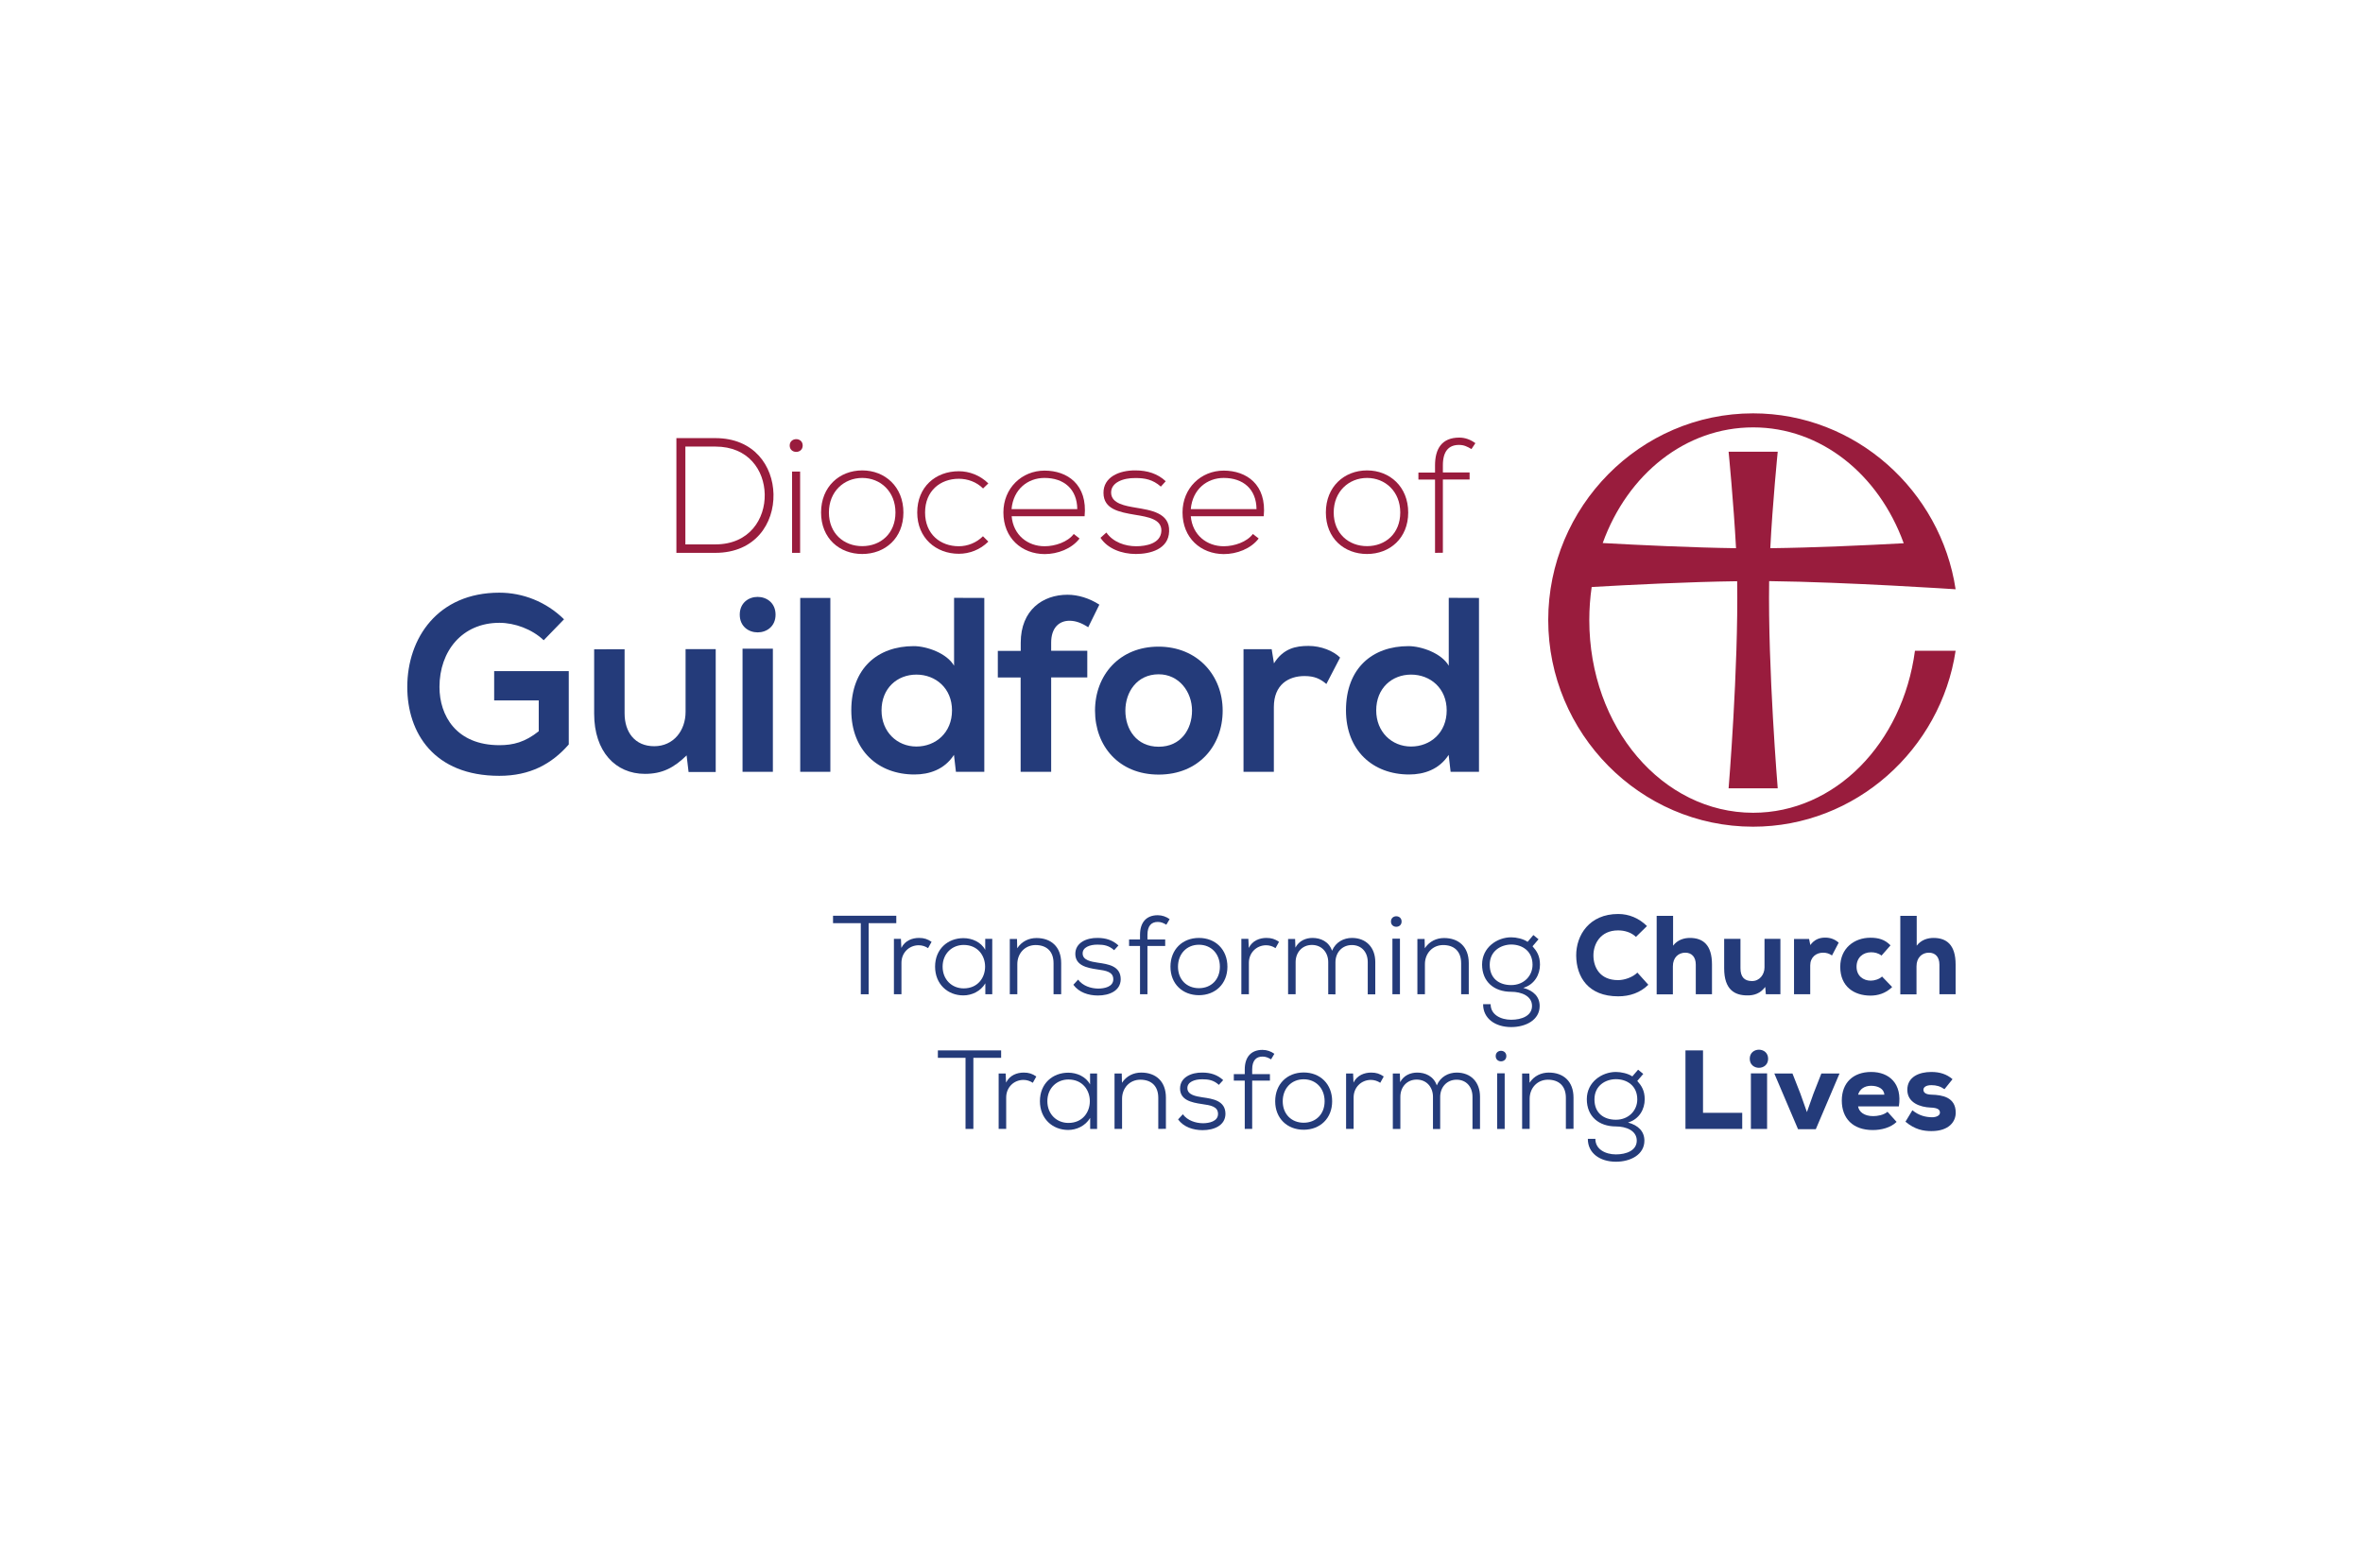 <?xml version="1.0" encoding="utf-8"?>
<!-- Generator: Adobe Illustrator 27.7.0, SVG Export Plug-In . SVG Version: 6.00 Build 0)  -->
<svg version="1.1" id="Layer_2_00000096762465574511920780000005388630943841940365_"
	 xmlns="http://www.w3.org/2000/svg" xmlns:xlink="http://www.w3.org/1999/xlink" x="0px" y="0px" viewBox="0 0 2290 1519.9"
	 style="enable-background:new 0 0 2290 1519.9;" xml:space="preserve">
<style type="text/css">
	.st0{fill:#FFFFFF;}
	.st1{fill:#060A0F;}
	.st2{fill:#243B7A;}
	.st3{fill:#991C3D;}
</style>
<g>
	<g id="Layer_1-2_00000139283726768554542440000011101652144888125863_">
		<path class="st2" d="M526.9,620.5c-11.3-10.8-28.2-16.9-42.9-16.9c-36.2,0-58.1,27.5-58.1,62.2c0,27.7,16.2,56.4,58.1,56.4
			c13.3,0,24.8-2.9,38.1-13.5v-29.9h-43.2v-28.4h72.3v71.1c-16.6,19-37.6,30.4-67.3,30.4c-63.4,0-89.2-41.7-89.2-86.1
			c0-47.5,29.7-91.4,89.2-91.4c22.7,0,45.3,8.7,62.7,25.8L526.9,620.5L526.9,620.5z"/>
		<path class="st2" d="M605.3,629.2v62.2c0,18.1,9.9,31.8,28.7,31.8s30.4-15.2,30.4-33.3v-60.8h29.2v119.1h-26.3l-1.9-16.1
			C653,744.2,641.7,750,625,750c-28.4,0-49.2-21.5-49.2-58.3v-62.4L605.3,629.2L605.3,629.2z"/>
		<path class="st2" d="M719.6,748H749V628.7h-29.4V748z M751.6,595.7c0,22.9-34.7,22.9-34.7,0C716.9,572.7,751.6,572.8,751.6,595.7"
			/>
		<rect x="775.5" y="579.5" class="st2" width="29.2" height="168.5"/>
		<path class="st2" d="M854.3,688.5c0,20.7,15,35,33.8,35s34.5-13.5,34.5-35c0-21.5-15.9-34.7-34.5-34.7
			C869.5,653.8,854.3,667,854.3,688.5 M953.9,579.5V748h-27.5l-1.9-16.4c-9.2,14.2-23.9,19-38.3,19c-35,0-61.2-23.1-61.2-62.2
			c0-41,25.8-62.2,60.5-62.2c12.5,0,32.1,6.8,39.1,19v-65.8L953.9,579.5L953.9,579.5z"/>
		<path class="st2" d="M989.1,748v-91.4H967v-25.8h22.2v-7.9c0-31.8,21.5-46.5,45.3-46.5c10.4,0,21.2,3.4,30.9,9.6l-10.8,21.9
			c-6.3-4.1-12.1-6.3-18.1-6.3c-10.1,0-17.8,6.8-17.8,21.2v7.9h35v25.8h-35V748L989.1,748L989.1,748z"/>
		<path class="st2" d="M1090.6,688.7c0,18.1,10.8,35,32.3,35c21.5,0,32.3-16.9,32.3-35s-12.5-35.2-32.3-35.2
			C1101.7,653.5,1090.6,670.9,1090.6,688.7 M1184.9,688.7c0,34.2-23.4,62-62,62c-38.6,0-61.7-27.7-61.7-62s23.6-62,61.5-62
			S1184.9,654.7,1184.9,688.7"/>
		<path class="st2" d="M1232.4,629.2l2.2,13.7c9.2-14.7,21.5-16.9,33.5-16.9c12.1,0,24.1,4.8,30.6,11.3l-13.3,25.6
			c-6-5.1-11.6-7.7-21.2-7.7c-15.4,0-29.7,8.2-29.7,30.1V748h-29.4V629.2L1232.4,629.2L1232.4,629.2z"/>
		<path class="st2" d="M1333.7,688.5c0,20.7,14.9,35,33.8,35c18.8,0,34.5-13.5,34.5-35c0-21.5-15.9-34.7-34.5-34.7
			C1348.9,653.8,1333.7,667,1333.7,688.5 M1433.3,579.5V748h-27.5l-1.9-16.4c-9.2,14.2-23.9,19-38.3,19c-35,0-61.2-23.1-61.2-62.2
			c0-41,25.8-62.2,60.5-62.2c12.5,0,32.1,6.8,39.1,19v-65.8L1433.3,579.5L1433.3,579.5z"/>
		<path class="st3" d="M1699,414.2c65.4,0,121.6,45.2,145.9,112.3c-36.8,2-87.4,4.3-129.3,4.8c2.2-43.5,7.2-93.5,7.2-93.5h-47.6
			c0,0,4.9,50,7.2,93.5c-42.4-0.6-93.1-3-129.2-5C1577.4,459.3,1633.6,414.2,1699,414.2 M1699,787.7c-87.7,0-158.8-82.6-158.8-186.8
			c0-10.9,0.8-21.6,2.3-32c36.6-2.1,94-5,141-5.6c1.3,85-8.3,200.7-8.3,200.7h47.6c0,0-9.6-115.8-8.3-200.8
			c75.8,0.9,180.7,7.9,180.7,7.9c-14.4-95.5-96.8-170.5-196.3-170.5c-109.6,0-198.5,90.7-198.5,200.3s88.9,200.3,198.5,200.3
			c99.5,0,181.9-75,196.3-170.5h-39.4C1843.8,720.7,1778.1,787.7,1699,787.7"/>
		<path class="st3" d="M664.2,432.7v94.9h29.1c33.1,0,48.3-24.8,47.8-48.6c-0.5-23.2-15.7-46.2-47.8-46.2H664.2z M749.6,478.9
			c0.6,28.3-17.5,56.9-56.4,56.9h-37.7V424.6h37.7C730.9,424.6,749,451.6,749.6,478.9"/>
		<path class="st3" d="M767.6,535.8h7.8V457h-7.8V535.8L767.6,535.8z M777.9,431.8c0,8.2-12.6,8.2-12.6,0S777.9,423.5,777.9,431.8"
			/>
		<path class="st3" d="M867.8,496.7c0-20.3-14.5-33.5-32.2-33.5s-32.3,13.2-32.3,33.5c0,20.3,14.5,32.6,32.3,32.6
			S867.8,517.1,867.8,496.7 M795.7,496.7c0-25,17.8-40.8,39.9-40.8s39.9,15.9,39.9,40.8s-17.8,40.2-39.9,40.2
			S795.7,521.7,795.7,496.7"/>
		<path class="st3" d="M957.8,524.9c-7.9,7.9-18.3,11.8-28.6,11.8c-22.1,0-40.3-15.3-40.3-40s17.6-40,40.3-40
			c10.3,0,20.7,4,28.6,11.8l-5.1,4.9c-6.4-6.4-15.1-9.4-23.5-9.4c-17.8,0-32.7,11.6-32.7,32.7c0,21.1,14.9,32.7,32.7,32.7
			c8.4,0,17-3.3,23.4-9.7L957.8,524.9L957.8,524.9z"/>
		<path class="st3" d="M1044,493.4c-0.2-19.4-12.9-30.2-31.8-30.2c-16.2,0-30.2,11-31.9,30.2H1044z M972.4,496.6
			c0-23.5,17.8-40.5,39.9-40.5c22.1,0,41.8,13.5,38.8,44.2h-70.7c1.6,18.4,15.7,29.1,31.9,29.1c10.3,0,22.4-4.1,28.3-11.9l5.6,4.4
			c-7.6,10-21.3,15.1-33.8,15.1C990.2,536.9,972.4,521.5,972.4,496.6"/>
		<path class="st3" d="M1125,471.6c-7.9-7-15.7-8.3-24.5-8.3c-12.2-0.2-24,4.4-23.7,14.4c0.3,10.5,14,12.6,23.8,14.3
			c14,2.4,33.2,4.8,32.4,23c-0.5,17.3-18.4,21.9-32.2,21.9c-13.8,0-27.5-5.2-34.3-15.7l5.7-5.1c6.5,9.4,18.3,13.3,28.8,13.3
			c9.5,0,24-2.5,24.5-14.9c0.3-11.3-12.7-13.5-25.6-15.6c-15.3-2.6-30.4-5.4-30.5-21.1c-0.2-15.4,15.2-22.1,31.1-21.9
			c11.4,0,21.5,3.2,29.2,10.5L1125,471.6L1125,471.6z"/>
		<path class="st3" d="M1217.7,493.4c-0.2-19.4-12.9-30.2-31.8-30.2c-16.2,0-30.2,11-31.9,30.2H1217.7z M1146,496.6
			c0-23.5,17.8-40.5,39.9-40.5s41.8,13.5,38.8,44.2H1154c1.6,18.4,15.7,29.1,31.9,29.1c10.3,0,22.4-4.1,28.3-11.9l5.6,4.4
			c-7.6,10-21.3,15.1-33.8,15.1C1163.8,536.9,1146,521.5,1146,496.6"/>
		<path class="st3" d="M1357,496.7c0-20.3-14.5-33.5-32.2-33.5s-32.3,13.2-32.3,33.5c0,20.3,14.5,32.6,32.3,32.6
			S1357,517.1,1357,496.7 M1284.9,496.7c0-25,17.8-40.8,39.9-40.8s39.9,15.9,39.9,40.8s-17.8,40.2-39.9,40.2
			S1284.9,521.7,1284.9,496.7"/>
		<path class="st3" d="M1390.7,535.8v-71h-16.1V458h16.1v-7c0-15.6,6.2-26.9,23.5-26.9c5.9,0,11.1,2.1,15.6,5.4l-3.8,5.7
			c-4.3-2.5-7.3-4-12.1-4c-9.8,0-15.6,6-15.6,19.7v7h25.9v6.8h-25.9v71L1390.7,535.8L1390.7,535.8z"/>
		<polygon class="st2" points="834.2,894.7 807.3,894.7 807.3,887.5 868.6,887.5 868.6,894.7 841.8,894.7 841.8,963.6 834.2,963.6 
					"/>
		<path class="st2" d="M873.1,909.9l0.4,8.8c3.5-7.2,10.7-9.7,17.1-9.7c4.9,0,8.3,1.1,12.2,3.8l-3.4,6.1c-2.7-1.8-5.8-2.8-9.2-2.8
			c-9.2,0.1-16.6,7.2-16.6,17v30.5h-7.3v-53.7L873.1,909.9L873.1,909.9z"/>
		<path class="st2" d="M913.5,936.8c0,12.7,9.1,21.1,20.4,21.1c27.7,0,27.7-42.1,0-42.1C922.7,915.8,913.5,924.2,913.5,936.8
			 M954.8,909.9h6.8v53.7h-6.7V953c-4.7,7.9-13.3,11.7-21.3,11.7c-15.2,0-27.4-10.9-27.4-27.9s12.3-27.6,27.5-27.6
			c8.3,0,17.1,3.8,21.1,11.4L954.8,909.9L954.8,909.9z"/>
		<path class="st2" d="M1021,963.6v-30.1c0-11.5-6.7-17.6-17.5-17.6c-10.4,0.1-17.6,8.2-17.6,18.5v29.2h-7.3V910h7l0.2,9
			c4.5-6.8,11.4-9.9,18.7-9.9c13.9,0,23.9,8.3,23.9,24.3v30.2L1021,963.6L1021,963.6z"/>
		<path class="st2" d="M1079.7,920.9c-5-4.6-10.1-5.4-15.9-5.4c-7.8-0.1-14.8,2.7-14.6,8.7c0.1,6.3,7.9,7.8,14.7,8.8
			c9.7,1.4,22.2,3,22.2,16.1c-0.2,11.3-11.2,15.7-22.1,15.7c-9.2,0-18.4-3-23.8-10.4l4.6-5c4.6,6.2,12.5,8.6,19.4,8.7
			c6.1,0,14.7-1.7,14.7-9s-7-8.4-15.6-9.6c-10.3-1.5-21.1-3.9-21.2-15c0-11,11.1-15.7,21.6-15.5c8,0,14.7,2.2,20.2,7.3L1079.7,920.9
			L1079.7,920.9z"/>
		<path class="st2" d="M1104.8,963.6v-46.8h-10.6v-6.3h10.6V906c0-11.6,5.7-19,17.2-19c4.2,0,8.2,1.4,11.5,3.8l-3.2,5.4
			c-2.9-1.7-5.1-2.7-8.3-2.7c-6.2,0-10,3.8-10,12.5v4.5h17.2v6.3h-17.2v46.8H1104.8L1104.8,963.6z"/>
		<path class="st2" d="M1141.6,936.9c0,12.5,8.5,20.8,20.3,20.8s20.3-8.3,20.3-20.8s-8.4-21.3-20.3-21.3S1141.6,924.5,1141.6,936.9
			 M1189.5,936.9c0,16.6-11.7,27.6-27.6,27.6s-27.6-11-27.6-27.6s11.5-27.9,27.6-27.9S1189.5,920.3,1189.5,936.9"/>
		<path class="st2" d="M1209.8,909.9l0.4,8.8c3.5-7.2,10.7-9.7,17.1-9.7c4.9,0,8.3,1.1,12.2,3.8l-3.4,6.1c-2.7-1.8-5.8-2.8-9.2-2.8
			c-9.2,0.1-16.6,7.2-16.6,17v30.5h-7.3v-53.7L1209.8,909.9L1209.8,909.9z"/>
		<path class="st2" d="M1287.2,963.6v-31.1c0-9.5-6.3-16.7-15.8-16.7c-9.5,0-15.8,7.3-15.8,16.7v31.1h-7.3V910h6.8l0.3,8.4
			c3.5-6.7,10.1-9.4,16.6-9.4c7.7,0,15.8,3.4,18.9,12.4c3.6-8.5,11.4-12.4,19.3-12.4c13.7,0,22.6,9.2,22.6,23.4v31.3h-7.3v-31.3
			c0-9.6-6-16.5-15.4-16.5c-9.5,0-15.9,7.3-15.9,16.7v31.1L1287.2,963.6L1287.2,963.6z"/>
		<path class="st2" d="M1349.4,963.6h7.3v-53.9h-7.3V963.6z M1358.3,893.1c0,6.8-10.3,6.8-10.3,0
			C1348,886.3,1358.3,886.3,1358.3,893.1"/>
		<path class="st2" d="M1416,963.6v-30.1c0-11.5-6.7-17.6-17.5-17.6c-10.4,0.1-17.6,8.2-17.6,18.5v29.2h-7.3V910h7l0.2,9
			c4.5-6.8,11.4-9.9,18.7-9.9c13.9,0,23.9,8.3,23.9,24.3v30.2L1416,963.6L1416,963.6z"/>
		<path class="st2" d="M1443.7,935c0,13.3,9.1,19.7,20.8,19.7c12.4,0,20.7-9,20.7-19.7c0-13.4-10.1-19.6-20.7-19.6
			C1454.6,915.5,1443.7,921.6,1443.7,935 M1486,906.2l5,4.1l-5.8,6.8c4,4.5,7.2,9.2,7.2,17.8c0,9.5-5.2,19.3-16.2,22.5
			c10.1,2.7,15.9,8.7,15.9,17.6c0,13.5-13.4,20.4-27.6,20.4c-15.3,0-27.3-8.2-27.2-22.2h7.3c-0.1,10.1,9.7,15.1,19.9,15.1
			s20.2-3.8,20.2-13.4s-10.2-13.7-20.2-13.7c-16.5,0-28.2-9.7-28.2-26.4s14.7-26.4,28.2-26.4c5.1,0,11.8,1.5,15.9,4.4L1486,906.2
			L1486,906.2z"/>
		<path class="st2" d="M1597.4,954.4c-7.8,7.7-17.9,11.2-29.2,11.2c-29,0-40.5-18.7-40.7-39.5c-0.1-19.7,12.7-40.3,40.7-40.3
			c10.4,0,20.1,4,27.9,11.7l-10.7,10.5c-4.6-4.5-11.2-6.3-17.3-6.3c-17.3,0-24,13.4-23.9,24.5c0.1,11.1,6.1,23.7,23.9,23.7
			c6.1,0,14.1-2.7,18.7-7.3L1597.4,954.4L1597.4,954.4z"/>
		<path class="st2" d="M1621.4,887.5v29c4.4-5.8,10.9-7.5,16.3-7.5c12.6,0,21.4,6.6,21.4,25.8v28.8h-15.7v-28.7
			c0-7.5-4-11.6-10.2-11.6c-6.5,0-12,4.6-12,13.2v27.2h-15.7v-76.1H1621.4L1621.4,887.5z"/>
		<path class="st2" d="M1686.7,909.9v28.4c0,8.3,3.6,12.5,11.1,12.5c7.3,0.1,12.2-6.2,12.2-13.2v-27.7h15.4v53.7h-14.1l-0.6-7.1
			c-4.8,6.4-10.9,8.3-17.4,8.2c-12.1,0-22.4-5.4-22.4-26.3v-28.5L1686.7,909.9L1686.7,909.9z"/>
		<path class="st2" d="M1753.2,910l1.2,5.9c3.6-5,8.4-7.2,14.3-7.2c5.1,0,9.3,1.5,13.2,4.9l-6.5,12.4c-2.6-1.8-5.3-2.7-8.6-2.7
			c-6.7,0-12.5,4.3-12.5,12.4v27.9h-15.7V910H1753.2L1753.2,910z"/>
		<path class="st2" d="M1833.7,956.6c-6.4,6.3-14.1,8.3-21,8.3c-15.7,0-29.3-8.6-29.3-27.9c0-18,13.6-28.2,29.2-28.2
			c7.8,0,14,1.7,19.5,7.4l-8.7,9.9c-3.3-2.5-6.8-3.2-10.1-3.2c-7.8,0-14.1,5.1-14.1,14s6.5,13.5,13.8,13.5c3.5,0,8.3-1.4,10.9-4
			L1833.7,956.6L1833.7,956.6z"/>
		<path class="st2" d="M1857.5,887.5v29c4.4-5.8,10.9-7.5,16.3-7.5c12.6,0,21.4,6.6,21.4,25.8v28.8h-15.7v-28.7
			c0-7.5-4-11.6-10.2-11.6c-6.5,0-12,4.6-12,13.2v27.2h-15.7v-76.1H1857.5L1857.5,887.5z"/>
		<polygon class="st2" points="935.7,1025.2 908.9,1025.2 908.9,1018 970.2,1018 970.2,1025.2 943.3,1025.2 943.3,1094.1 
			935.7,1094.1 		"/>
		<path class="st2" d="M974.6,1040.4l0.4,8.8c3.5-7.2,10.7-9.7,17.1-9.7c4.9,0,8.3,1.1,12.2,3.8l-3.4,6.1c-2.7-1.8-5.8-2.8-9.2-2.8
			c-9.2,0.1-16.6,7.2-16.6,17v30.5h-7.3v-53.7H974.6L974.6,1040.4z"/>
		<path class="st2" d="M1015,1067.2c0,12.7,9.1,21.1,20.4,21.1c27.7,0,27.7-42.1,0-42.1C1024.2,1046.2,1015,1054.6,1015,1067.2
			 M1056.4,1040.4h6.8v53.7h-6.7v-10.7c-4.7,7.9-13.3,11.7-21.3,11.7c-15.2,0-27.4-10.9-27.4-27.9c0-17.1,12.3-27.6,27.5-27.6
			c8.3,0,17.1,3.8,21.1,11.4L1056.4,1040.4L1056.4,1040.4z"/>
		<path class="st2" d="M1122.5,1094.1V1064c0-11.5-6.7-17.6-17.5-17.6c-10.4,0.1-17.6,8.2-17.6,18.5v29.2h-7.3v-53.7h7l0.2,9
			c4.5-6.8,11.4-9.9,18.7-9.9c13.9,0,23.9,8.3,23.9,24.3v30.2L1122.5,1094.1L1122.5,1094.1z"/>
		<path class="st2" d="M1181.2,1051.4c-5-4.6-10.1-5.4-15.9-5.4c-7.8-0.1-14.8,2.7-14.6,8.7c0.1,6.3,7.9,7.8,14.7,8.8
			c9.7,1.4,22.2,3.1,22.2,16.1c-0.2,11.3-11.2,15.7-22.1,15.7c-9.2,0-18.4-3-23.8-10.4l4.6-5c4.6,6.2,12.5,8.6,19.4,8.7
			c6.1,0,14.7-1.8,14.7-9s-7-8.4-15.6-9.6c-10.3-1.5-21.1-3.9-21.2-15c0-11,11.1-15.7,21.6-15.5c8,0,14.7,2.2,20.2,7.3
			L1181.2,1051.4L1181.2,1051.4z"/>
		<path class="st2" d="M1206.3,1094.1v-46.8h-10.6v-6.3h10.6v-4.5c0-11.6,5.7-19,17.2-19c4.2,0,8.2,1.4,11.5,3.8l-3.2,5.4
			c-2.9-1.7-5.1-2.7-8.3-2.7c-6.2,0-10,3.8-10,12.5v4.5h17.2v6.3h-17.2v46.8H1206.3L1206.3,1094.1z"/>
		<path class="st2" d="M1243.1,1067.3c0,12.5,8.5,20.8,20.3,20.8s20.3-8.3,20.3-20.8s-8.4-21.3-20.3-21.3
			S1243.1,1054.9,1243.1,1067.3 M1291,1067.3c0,16.6-11.7,27.6-27.6,27.6s-27.6-11-27.6-27.6s11.5-27.9,27.6-27.9
			S1291,1050.7,1291,1067.3"/>
		<path class="st2" d="M1311.3,1040.4l0.4,8.8c3.5-7.2,10.7-9.7,17.1-9.7c4.9,0,8.3,1.1,12.2,3.8l-3.4,6.1c-2.7-1.8-5.8-2.8-9.2-2.8
			c-9.2,0.1-16.6,7.2-16.6,17v30.5h-7.3v-53.7H1311.3L1311.3,1040.4z"/>
		<path class="st2" d="M1388.7,1094.1V1063c0-9.5-6.3-16.7-15.8-16.7c-9.5,0-15.8,7.3-15.8,16.7v31.1h-7.3v-53.7h6.8l0.3,8.4
			c3.5-6.7,10.1-9.3,16.6-9.3c7.7,0,15.8,3.4,18.9,12.4c3.6-8.5,11.4-12.4,19.3-12.4c13.7,0,22.6,9.2,22.6,23.4v31.3h-7.3v-31.3
			c0-9.6-6-16.5-15.4-16.5c-9.5,0-15.9,7.3-15.9,16.7v31.1H1388.7L1388.7,1094.1z"/>
		<path class="st2" d="M1450.9,1094.1h7.3v-53.9h-7.3V1094.1z M1459.8,1023.5c0,6.8-10.3,6.8-10.3,0
			C1449.5,1016.7,1459.8,1016.7,1459.8,1023.5"/>
		<path class="st2" d="M1517.5,1094.1V1064c0-11.5-6.7-17.6-17.5-17.6c-10.4,0.1-17.6,8.2-17.6,18.5v29.2h-7.3v-53.7h7l0.2,9
			c4.4-6.8,11.4-9.9,18.7-9.9c13.9,0,23.9,8.3,23.9,24.3v30.2L1517.5,1094.1L1517.5,1094.1z"/>
		<path class="st2" d="M1545.2,1065.5c0,13.3,9.1,19.7,20.8,19.7c12.4,0,20.7-9,20.7-19.7c0-13.4-10.1-19.6-20.7-19.6
			C1556.1,1045.9,1545.2,1052,1545.2,1065.5 M1587.5,1036.7l5,4.1l-5.8,6.8c4,4.5,7.2,9.2,7.2,17.8c0,9.5-5.2,19.3-16.2,22.5
			c10.1,2.7,15.9,8.7,15.9,17.6c0,13.5-13.4,20.4-27.6,20.4c-15.3,0-27.3-8.2-27.2-22.2h7.3c-0.1,10.1,9.7,15.1,19.9,15.1
			s20.2-3.8,20.2-13.4c0-9.6-10.2-13.7-20.2-13.7c-16.5,0-28.2-9.7-28.2-26.4s14.7-26.4,28.2-26.4c5.1,0,11.8,1.5,15.9,4.3
			L1587.5,1036.7L1587.5,1036.7z"/>
		<polygon class="st2" points="1650.4,1018 1650.4,1078.5 1688.4,1078.5 1688.4,1094.1 1633.4,1094.1 1633.4,1018 		"/>
		<path class="st2" d="M1696.8,1094.1h15.7v-53.8h-15.7V1094.1z M1713.5,1026.1c0,11.7-17.8,11.7-17.8,0
			S1713.5,1014.4,1713.5,1026.1"/>
		<polygon class="st2" points="1751.1,1077.8 1757.4,1060 1765.1,1040.4 1782.7,1040.4 1759.7,1094.4 1742.5,1094.4 1719.5,1040.4 
			1737.1,1040.4 1744.8,1060 		"/>
		<path class="st2" d="M1826.1,1060.9c-0.3-5.9-6.3-8.6-12.8-8.6s-11.1,3.3-12.6,8.6H1826.1L1826.1,1060.9z M1800.7,1072.3
			c0.8,5.2,5.8,9.4,14.6,9.4c4.2,0,10.1-1,13.9-4.2l8.8,9.8c-5.8,5.7-15,7.9-23,7.9c-19.5,0-30.1-11.4-30.1-28.6s11-27.7,28.5-27.7
			s30.2,11.4,26.8,33.4H1800.7L1800.7,1072.3z"/>
		<path class="st2" d="M1884.4,1055.6c-4-2.8-7.8-3.9-12.7-3.9s-7.7,1.8-7.7,4.5c0,2.9,2.7,4.6,7.9,4.7c10.5,0.3,23.3,2.5,23.4,17.3
			c0.1,8.7-6.4,18-23.5,18c-7.9,0-16.1-1.5-25.2-9.1l6.7-11.1c6.6,5.4,13,6.6,18.7,6.8c4.6,0.1,8.2-1.8,8-4.6c0-2.5-1.8-4.6-9.1-4.8
			c-10-0.4-22.5-4.6-22.5-17.2s11.5-17.3,23.2-17.3c8.3,0,14.9,2.1,20.6,7L1884.4,1055.6L1884.4,1055.6z"/>
	</g>
</g>
</svg>
